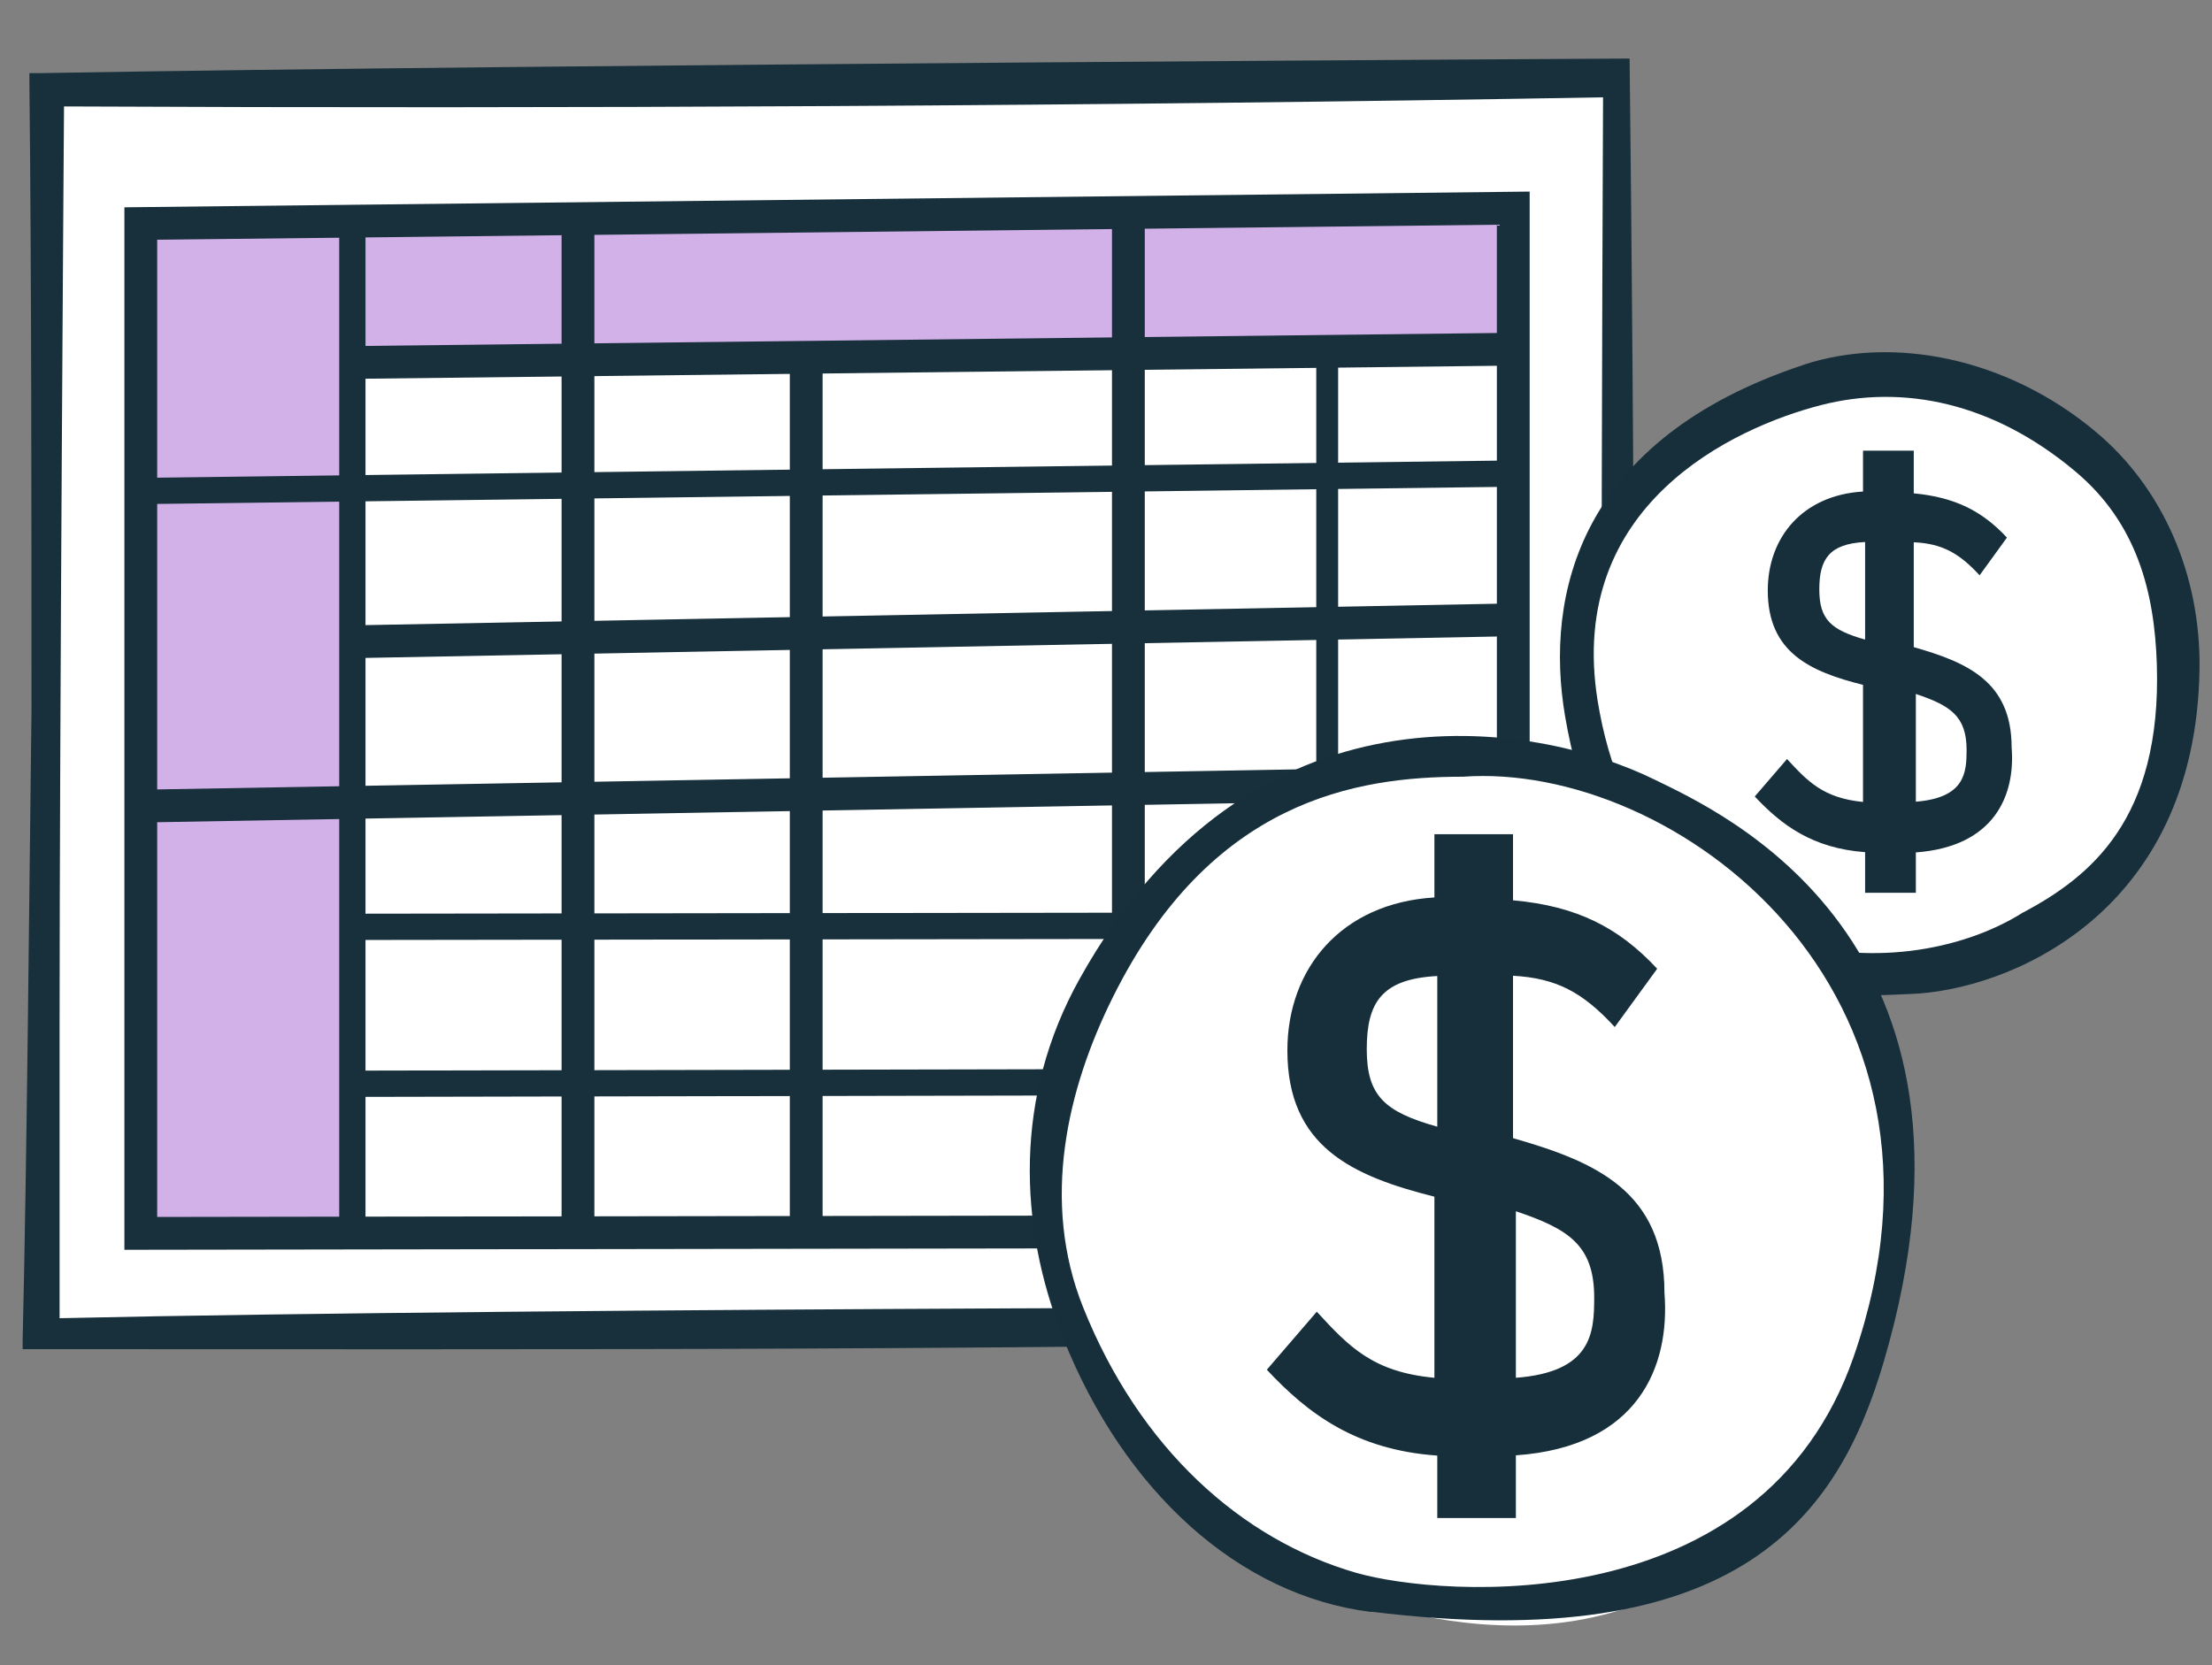<?xml version="1.0" encoding="UTF-8"?>
<svg xmlns="http://www.w3.org/2000/svg" id="Layer_1" viewBox="0 0 85 64">
  <rect x="0" y="0" width="85" height="64" fill="#808080" stroke="none"/>
  <defs>
    <style>.cls-1{fill:#fff;}.cls-2{fill:#d2b1e8;}.cls-3{fill:#17303b;}.cls-4{fill:#162f3b;}.cls-5{stroke-width:1.26px;}.cls-5,.cls-6,.cls-7{fill:none;stroke:#17303b;stroke-miterlimit:10;}.cls-6{stroke-width:1.01px;}.cls-7{stroke-width:.84px;}</style>
  </defs>
  <path class="cls-1" d="m62.27,3.07L1.7,3.24l-.42,48.29s60.74-.5,60.99-.76V3.07Z"></path>
  <path class="cls-3" d="m61.6,3.74c-19.26.34-39.96.44-59.14.35,0,0-.17,23.62-.17,35.23v11.34c18.68-.42,59.1-.44,59.44-.44-.34,0-.13-46.48-.13-46.48Zm1.02-1.48c.17,14.22.25,34.63.25,48.67-.08.17-.34.42-.5.42s-.42,0-.59.08h-1.43c-19.35.5-39.79.42-59.14.42h-.34v-.34c.17-7.15.25-17.08.34-24.14,0-6.98,0-17.08-.08-24.14v-.42h.42c19.43-.34,61.08-.56,61.08-.56Z"></path>
  <rect class="cls-2" x="5.41" y="8.59" width="8.14" height="38.49"></rect>
  <rect class="cls-2" x="29.35" y="-15.04" width="5.34" height="52.5" transform="translate(20.81 43.23) rotate(-90)"></rect>
  <polygon class="cls-5" points="5.41 47.4 5.41 8.59 58.15 8 58.15 47.32 5.41 47.4"></polygon>
  <line class="cls-6" x1="13.54" y1="47.08" x2="13.54" y2="8.79"></line>
  <line class="cls-5" x1="22.21" y1="47.08" x2="22.21" y2="8.29"></line>
  <line class="cls-5" x1="30.98" y1="47.19" x2="30.98" y2="13.77"></line>
  <line class="cls-7" x1="51" y1="46.96" x2="51" y2="13.77"></line>
  <line class="cls-5" x1="43.36" y1="47.08" x2="43.36" y2="8.29"></line>
  <line class="cls-6" x1="13.75" y1="41.65" x2="58.3" y2="41.56"></line>
  <line class="cls-5" x1="5.41" y1="30.98" x2="58.15" y2="30.05"></line>
  <line class="cls-6" x1="5.41" y1="18.87" x2="58.15" y2="18.2"></line>
  <line class="cls-6" x1="13.35" y1="35.62" x2="57.8" y2="35.56"></line>
  <line class="cls-5" x1="13.54" y1="13.93" x2="58.15" y2="13.42"></line>
  <line class="cls-5" x1="13.75" y1="24.66" x2="58.15" y2="23.82"></line>
  <path class="cls-1" d="m69.9,14.45c-2.29.51-9.89,2.08-8.94,11.95.96,9.87,8.82,11.2,12.47,11.07,3.65-.13,10.39-3.74,10.44-11.44.51-9.84-10.2-12.46-13.98-11.58Z"></path>
  <path class="cls-4" d="m69.3,14.02c3.43-1.13,7.82-.29,11.24,2.58,2.56,2.14,4.03,5.48,3.98,9.11-.14,9.49-7.45,12.37-11.12,12.49-1.96.07-11.25,1.09-13.26-10.68-.79-4.65.52-10.64,9.17-13.5Zm8.46,21.04c2.54-1.36,5.31-3.55,5.12-9.53-.09-2.77-.76-5.43-3.14-7.42-3.16-2.65-6.62-3.35-9.77-2.54-3.37.87-9.78,3.84-8.58,11.35,1.68,10.45,11.55,11.19,16.36,8.14Z"></path>
  <path class="cls-4" d="m73.62,32.75v1.56h-1.95v-1.56c-2.03-.15-3.22-1.05-4.24-2.14l1.24-1.44c.8.87,1.4,1.5,2.92,1.65v-4.5c-2.03-.51-3.66-1.24-3.66-3.63,0-2.03,1.33-3.66,3.66-3.8v-1.57h1.95v1.64c1.6.15,2.64.69,3.58,1.7l-1.05,1.45c-.8-.87-1.46-1.22-2.53-1.27v4.03c2.03.58,3.76,1.31,3.76,3.85.15,1.82-.64,3.82-3.69,4.04Zm-1.95-8.18v-3.74c-1.38.07-1.76.66-1.76,1.82s.45,1.56,1.76,1.93Zm1.95,6.24c1.89-.15,1.95-1.12,1.95-1.99,0-1.31-.64-1.71-1.95-2.15v4.14Z"></path>
  <path class="cls-1" d="m52.16,61.48c3.19.9,13.74,4.04,19.17-8.92,5.43-12.96-3.5-19.89-8.14-22.18-4.64-2.29-15.47-2.3-20.7,7.27-7.23,11.94,4.37,22.38,9.67,23.83Z"></path>
  <path class="cls-4" d="m52.69,61.95c-5.09-.63-9.49-4.64-11.83-10.51-1.75-4.39-1.88-9.32.62-13.81,6.54-11.75,17.45-9.96,22.12-7.66,2.5,1.23,13.56,6.13,8.79,22.35-1.73,5.89-5.49,11.37-19.69,9.62Zm3.52-32.1c-4.08,0-9.68.89-13.45,8.48-1.75,3.52-2.77,7.83-1.14,11.91,2.17,5.43,6.09,8.94,10.51,10.21,3.26.93,15.56,1.88,19.1-8.31,4.92-14.17-6.96-22.87-15.01-22.29Z"></path>
  <path class="cls-4" d="m58.25,55.94v2.4h-3.02v-2.4c-3.14-.22-4.98-1.62-6.55-3.3l1.92-2.23c1.24,1.35,2.16,2.32,4.52,2.54v-6.96c-3.14-.79-5.65-1.91-5.65-5.62,0-3.14,2.06-5.66,5.65-5.88v-2.43h3.02v2.54c2.47.22,4.08,1.06,5.54,2.63l-1.63,2.24c-1.24-1.35-2.26-1.88-3.91-1.97v6.24c3.14.9,5.82,2.02,5.82,5.95.22,2.81-.99,5.91-5.71,6.24Zm-3.02-12.64v-5.79c-2.13.11-2.71,1.01-2.71,2.81s.69,2.41,2.71,2.98Zm3.02,9.65c2.92-.22,3.01-1.73,3.01-3.08,0-2.02-.99-2.64-3.01-3.32v6.4Z"></path>
</svg>
